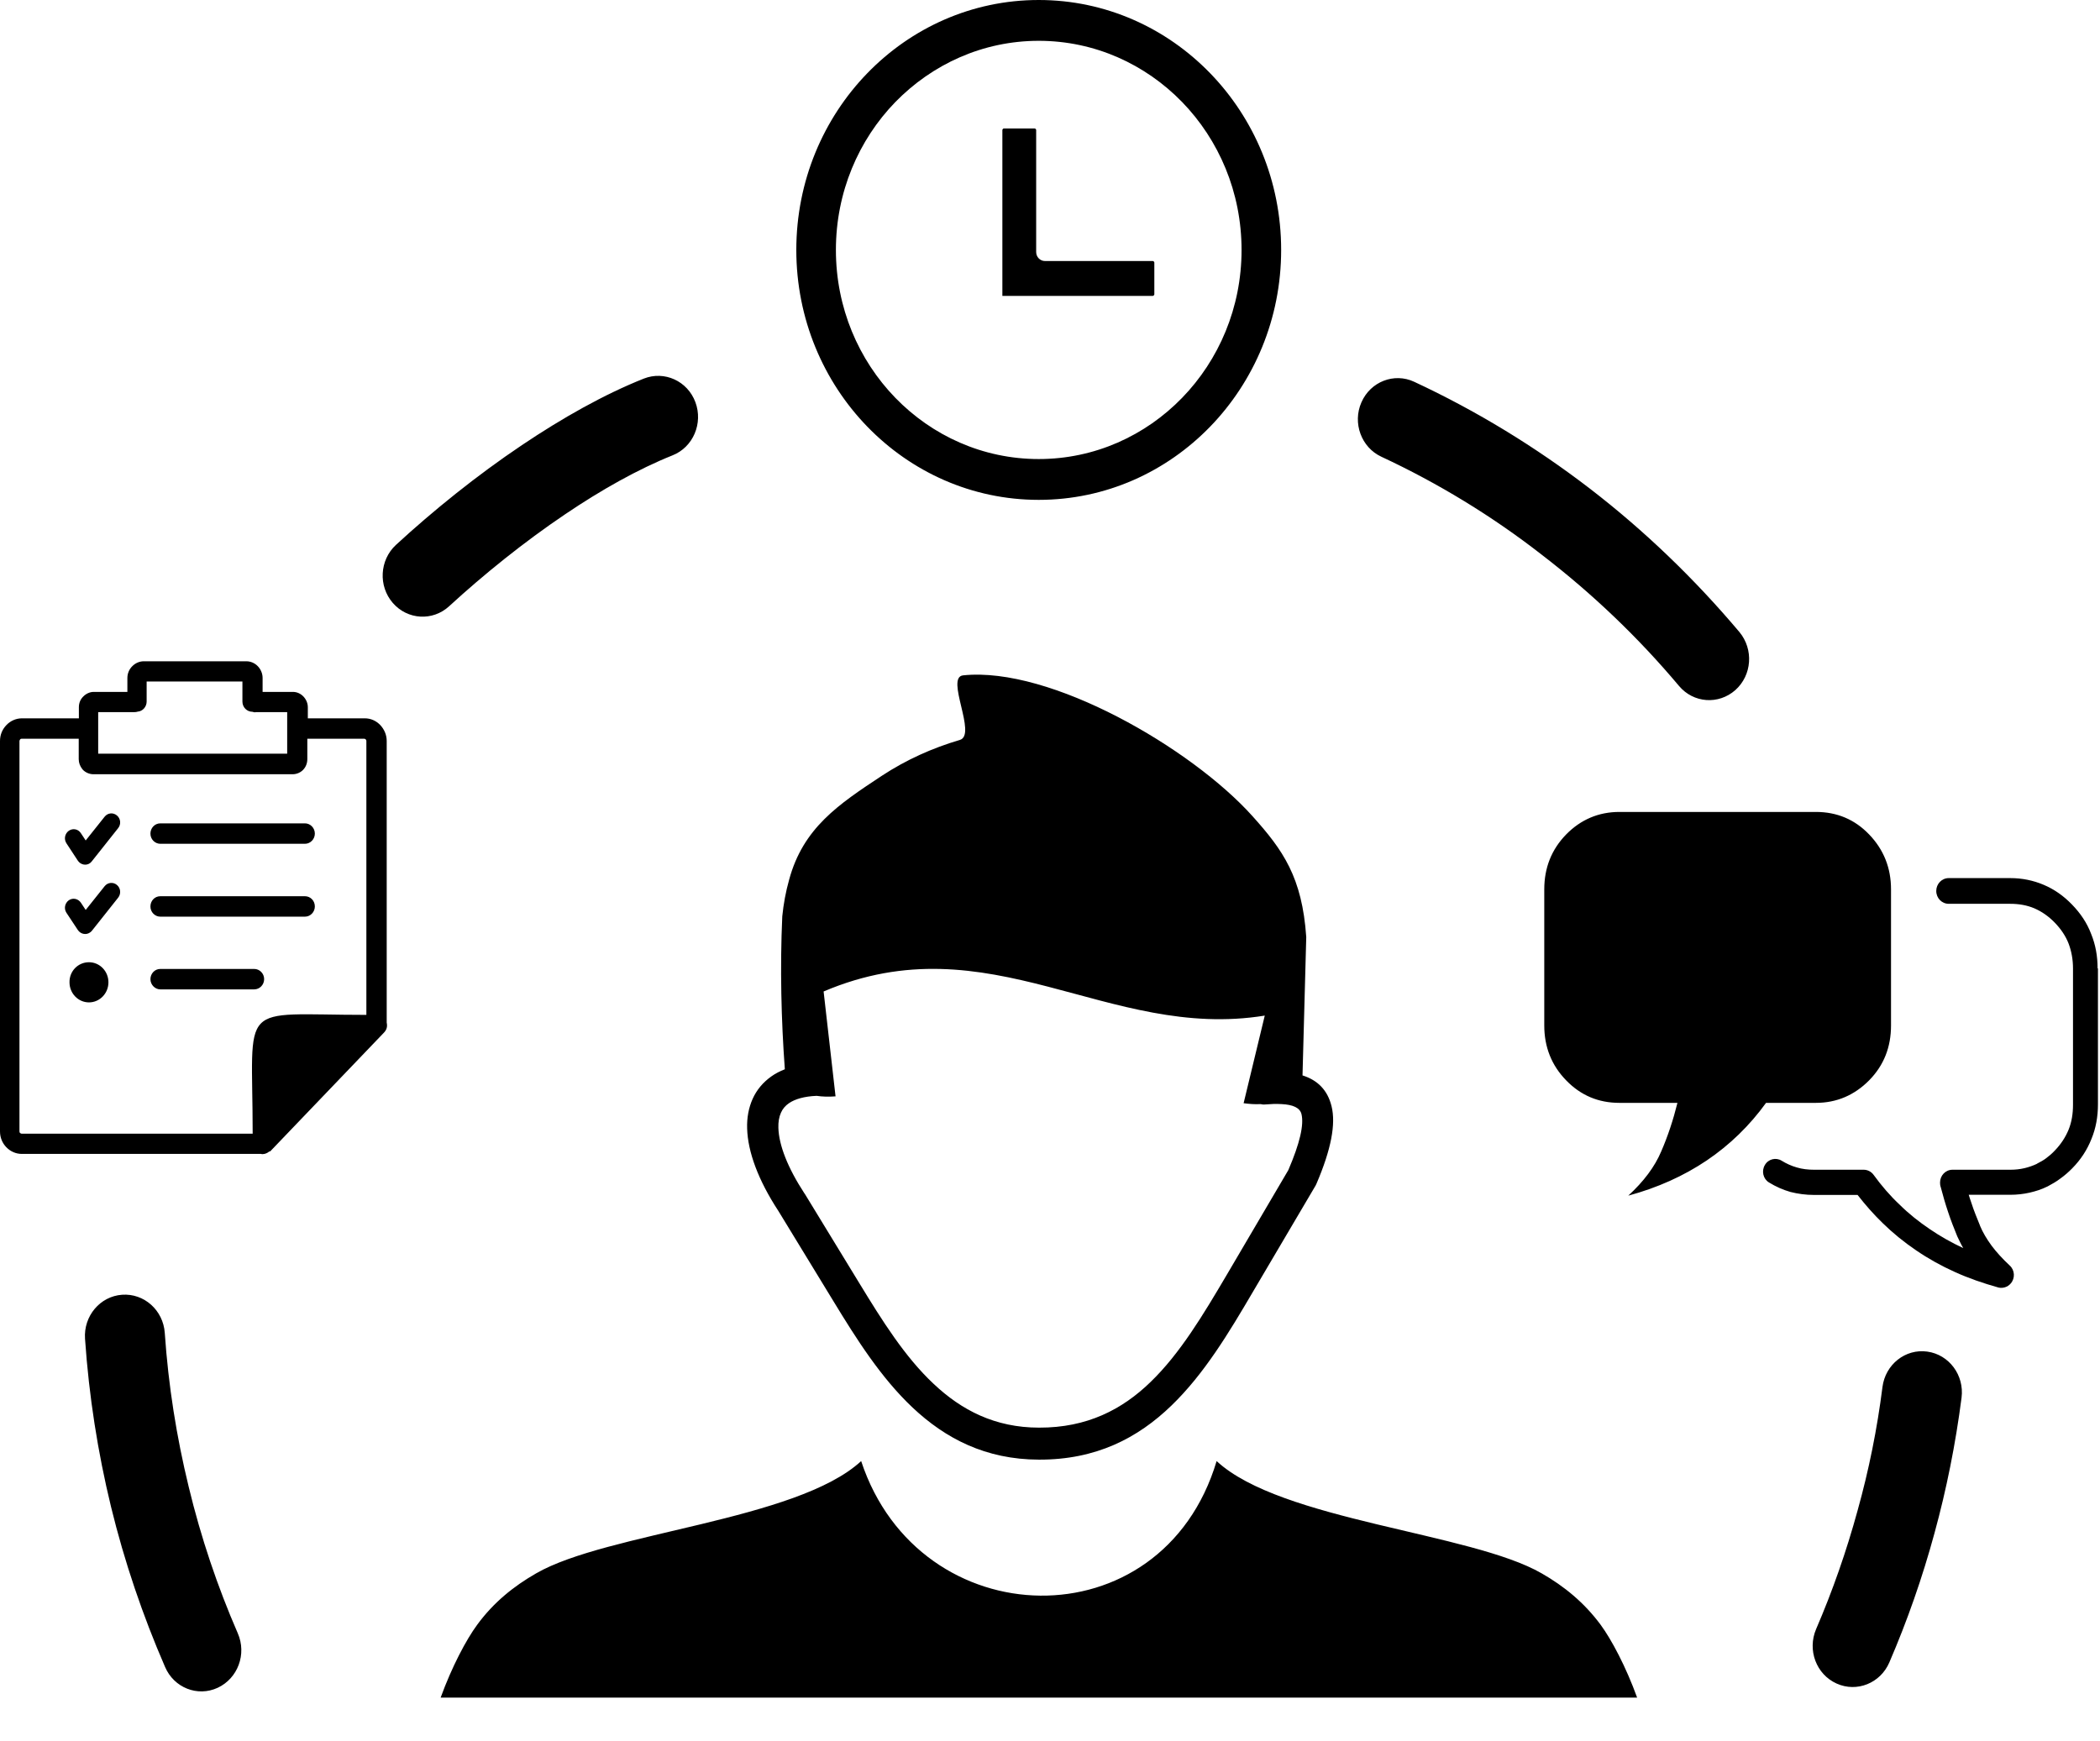 <svg width="41" height="34" viewBox="0 0 41 34" fill="none" xmlns="http://www.w3.org/2000/svg">
<path fill-rule="evenodd" clip-rule="evenodd" d="M16.813 28.531C17.947 31.971 22.687 32.098 23.753 28.531C25.007 29.696 28.72 29.926 30.1 30.724C30.537 30.974 30.93 31.294 31.25 31.727C31.463 32.016 31.747 32.552 31.963 33.15H8.603C8.82 32.552 9.103 32.016 9.317 31.727C9.633 31.294 10.03 30.974 10.467 30.724C11.847 29.926 15.557 29.692 16.813 28.531ZM34.26 15.855H31.617C31.213 15.855 30.863 16.003 30.577 16.295C30.29 16.59 30.15 16.948 30.15 17.367V20.024C30.15 20.447 30.293 20.804 30.577 21.096C30.863 21.392 31.21 21.536 31.617 21.536H32.75C32.667 21.87 32.563 22.186 32.433 22.485C32.307 22.784 32.09 23.073 31.79 23.348C32.363 23.193 32.873 22.963 33.323 22.66C33.77 22.358 34.16 21.98 34.48 21.536H35.453C35.86 21.536 36.207 21.385 36.493 21.096C36.783 20.801 36.92 20.443 36.92 20.024V17.367C36.92 16.948 36.777 16.59 36.493 16.295C36.21 15.999 35.86 15.855 35.453 15.855H34.26ZM40.96 18.907V21.564C40.96 21.804 40.92 22.031 40.833 22.241C40.75 22.451 40.627 22.643 40.457 22.815C40.387 22.887 40.307 22.956 40.23 23.011C40.15 23.073 40.063 23.121 39.98 23.166C39.977 23.169 39.97 23.169 39.967 23.172C39.857 23.227 39.743 23.262 39.627 23.289C39.503 23.317 39.377 23.331 39.247 23.331H38.437C38.453 23.382 38.47 23.437 38.49 23.492C38.537 23.64 38.597 23.784 38.657 23.932V23.935C38.713 24.069 38.79 24.197 38.883 24.324C38.98 24.454 39.097 24.581 39.237 24.712C39.337 24.802 39.347 24.96 39.257 25.063C39.197 25.135 39.1 25.162 39.017 25.142C38.72 25.059 38.433 24.96 38.167 24.839C37.9 24.719 37.647 24.578 37.41 24.416C37.177 24.258 36.957 24.08 36.753 23.88C36.58 23.712 36.42 23.53 36.267 23.334H35.417C35.257 23.334 35.103 23.313 34.957 23.276C34.81 23.234 34.67 23.172 34.537 23.09C34.423 23.021 34.387 22.866 34.457 22.75C34.523 22.633 34.673 22.595 34.787 22.667C34.877 22.722 34.973 22.767 35.083 22.798C35.187 22.829 35.3 22.842 35.417 22.842H36.387C36.46 22.842 36.533 22.877 36.58 22.942C36.733 23.152 36.9 23.348 37.087 23.523C37.267 23.702 37.467 23.86 37.68 24.004C37.883 24.142 38.1 24.265 38.33 24.372C38.283 24.293 38.25 24.217 38.213 24.142C38.15 23.987 38.087 23.829 38.033 23.664C37.98 23.506 37.933 23.344 37.89 23.179C37.88 23.152 37.877 23.121 37.877 23.093C37.877 22.956 37.983 22.842 38.12 22.842H39.25C39.347 22.842 39.437 22.832 39.527 22.811C39.61 22.791 39.69 22.763 39.763 22.729C39.767 22.726 39.77 22.726 39.773 22.722C39.833 22.691 39.897 22.657 39.95 22.616C40.01 22.571 40.063 22.526 40.117 22.468C40.237 22.344 40.327 22.206 40.387 22.059C40.447 21.911 40.473 21.749 40.473 21.571V18.914C40.473 18.735 40.443 18.574 40.387 18.426C40.33 18.278 40.237 18.141 40.117 18.017C39.997 17.893 39.863 17.8 39.72 17.738C39.577 17.677 39.42 17.649 39.247 17.649H38.047C37.913 17.649 37.803 17.539 37.803 17.398C37.803 17.261 37.91 17.147 38.047 17.147H39.247C39.48 17.147 39.697 17.192 39.9 17.278C40.103 17.364 40.287 17.491 40.453 17.663C40.62 17.835 40.747 18.024 40.827 18.237C40.913 18.447 40.953 18.67 40.953 18.91H40.96V18.907ZM4.99 13.91C4.967 13.91 4.947 13.906 4.927 13.899C4.823 13.899 4.733 13.813 4.733 13.7V13.308H2.863V13.7C2.863 13.8 2.787 13.889 2.69 13.896C2.67 13.903 2.647 13.906 2.623 13.906H1.917V14.717H5.607V13.906H4.983L4.99 13.91ZM1.737 18.79C1.947 18.79 2.117 18.965 2.117 19.182C2.117 19.398 1.947 19.574 1.737 19.574C1.527 19.574 1.357 19.398 1.357 19.182C1.353 18.965 1.523 18.79 1.737 18.79ZM1.297 17.824C1.243 17.742 1.267 17.635 1.343 17.58C1.423 17.525 1.527 17.549 1.58 17.628L1.673 17.769L2.043 17.305C2.103 17.23 2.21 17.219 2.283 17.281C2.357 17.343 2.367 17.453 2.307 17.529L1.797 18.172C1.787 18.185 1.773 18.199 1.757 18.209C1.68 18.264 1.573 18.24 1.52 18.161L1.297 17.824ZM1.297 16.467C1.243 16.384 1.267 16.278 1.343 16.223C1.423 16.168 1.527 16.188 1.58 16.271L1.673 16.412L2.043 15.948C2.103 15.872 2.21 15.862 2.283 15.924C2.357 15.986 2.367 16.096 2.307 16.171L1.797 16.814C1.787 16.828 1.773 16.841 1.757 16.855C1.68 16.91 1.573 16.886 1.52 16.807L1.297 16.467ZM5.257 22.485C5.223 22.516 5.173 22.537 5.127 22.537C5.117 22.537 5.107 22.537 5.097 22.533H0.427C0.31 22.533 0.203 22.485 0.123 22.402C0.047 22.323 0 22.217 0 22.093V14.47C0 14.346 0.047 14.239 0.127 14.157C0.203 14.078 0.31 14.027 0.43 14.027H1.54V13.81C1.54 13.727 1.57 13.655 1.627 13.6C1.677 13.549 1.75 13.511 1.83 13.511H2.487V13.239C2.487 13.15 2.523 13.068 2.583 13.009C2.64 12.951 2.72 12.913 2.807 12.913H4.81C4.897 12.913 4.977 12.951 5.033 13.009C5.09 13.068 5.127 13.15 5.127 13.239V13.511H5.72C5.797 13.511 5.87 13.545 5.923 13.6C5.973 13.652 6.01 13.727 6.01 13.81V14.027H7.12C7.24 14.027 7.343 14.075 7.423 14.157C7.5 14.239 7.55 14.346 7.55 14.47V19.969C7.567 20.048 7.55 20.11 7.493 20.168L5.287 22.471C5.28 22.478 5.277 22.482 5.27 22.485H5.257ZM4.933 22.138C4.933 19.505 4.61 19.818 7.153 19.818V14.47C7.153 14.46 7.15 14.446 7.14 14.439C7.133 14.432 7.123 14.425 7.11 14.425H6V14.824C6 14.906 5.97 14.979 5.917 15.034C5.867 15.085 5.793 15.119 5.713 15.119H1.823C1.747 15.119 1.67 15.085 1.62 15.034C1.613 15.027 1.61 15.02 1.603 15.013C1.563 14.961 1.537 14.896 1.537 14.824V14.425H0.423C0.413 14.425 0.4 14.429 0.393 14.439C0.387 14.446 0.38 14.46 0.38 14.47V22.093C0.38 22.107 0.383 22.117 0.393 22.124C0.4 22.131 0.41 22.138 0.423 22.138H4.933ZM3.13 19.32C3.027 19.32 2.937 19.23 2.937 19.12C2.937 19.014 3.02 18.921 3.13 18.921H4.963C5.067 18.921 5.157 19.007 5.157 19.12C5.157 19.227 5.073 19.32 4.963 19.32H3.13ZM3.13 16.477C3.027 16.477 2.937 16.391 2.937 16.278C2.937 16.171 3.02 16.078 3.13 16.078H5.953C6.06 16.078 6.147 16.168 6.147 16.278C6.147 16.384 6.063 16.477 5.953 16.477H3.13ZM3.13 17.9C3.027 17.9 2.937 17.814 2.937 17.701C2.937 17.591 3.02 17.501 3.13 17.501H5.953C6.06 17.501 6.147 17.587 6.147 17.701C6.147 17.807 6.063 17.9 5.953 17.9H3.13ZM23.627 1.43C22.77 0.546 21.587 0 20.28 0C18.973 0 17.79 0.546 16.933 1.43C16.077 2.313 15.547 3.533 15.547 4.881C15.547 6.228 16.077 7.448 16.933 8.331C17.79 9.215 18.973 9.761 20.28 9.761C21.587 9.761 22.77 9.215 23.627 8.331C24.483 7.448 25.013 6.228 25.013 4.881C25.013 3.533 24.483 2.313 23.627 1.43ZM20.2 2.509H19.6C19.593 2.509 19.583 2.512 19.58 2.519C19.573 2.526 19.57 2.533 19.57 2.54V5.778H22.507C22.513 5.778 22.523 5.774 22.527 5.767C22.533 5.76 22.537 5.754 22.537 5.747V5.128C22.537 5.121 22.533 5.111 22.527 5.107C22.52 5.101 22.513 5.097 22.507 5.097H20.4C20.307 5.097 20.23 5.018 20.23 4.922V2.54C20.23 2.533 20.227 2.526 20.223 2.523L20.22 2.519C20.217 2.512 20.207 2.509 20.2 2.509ZM20.28 0.797C21.373 0.797 22.363 1.255 23.08 1.993C23.797 2.732 24.24 3.753 24.24 4.881C24.24 6.008 23.797 7.029 23.08 7.768C22.363 8.507 21.373 8.964 20.28 8.964C19.187 8.964 18.197 8.507 17.48 7.768C16.763 7.029 16.32 6.008 16.32 4.881C16.32 3.753 16.763 2.732 17.48 1.993C18.2 1.255 19.187 0.797 20.28 0.797ZM4.643 31.895C4.82 32.301 4.643 32.775 4.25 32.958C3.857 33.14 3.397 32.958 3.223 32.552C2.787 31.548 2.43 30.5 2.167 29.421C1.91 28.362 1.737 27.266 1.66 26.142C1.63 25.699 1.953 25.314 2.383 25.283C2.813 25.252 3.187 25.585 3.217 26.029C3.287 27.056 3.447 28.06 3.683 29.029C3.923 30.026 4.247 30.985 4.643 31.895ZM8.77 11.837C8.45 12.133 7.957 12.105 7.67 11.775C7.383 11.445 7.41 10.937 7.73 10.641C8.457 9.971 9.31 9.283 10.19 8.692C10.977 8.163 11.793 7.702 12.57 7.393C12.97 7.235 13.423 7.438 13.577 7.854C13.73 8.266 13.533 8.733 13.13 8.892C12.46 9.16 11.74 9.565 11.037 10.04C10.227 10.586 9.44 11.222 8.77 11.837ZM26.97 8.919C26.577 8.737 26.403 8.259 26.58 7.857C26.757 7.451 27.22 7.273 27.61 7.455C28.833 8.025 29.98 8.727 31.04 9.541C32.103 10.359 33.083 11.301 33.96 12.342C34.24 12.679 34.207 13.184 33.88 13.476C33.553 13.765 33.063 13.731 32.78 13.394C31.987 12.449 31.087 11.59 30.103 10.834C29.137 10.081 28.083 9.438 26.97 8.919ZM36.753 27.084C36.81 26.644 37.2 26.334 37.627 26.393C38.053 26.451 38.353 26.853 38.297 27.293C38.18 28.201 38.003 29.081 37.77 29.933C37.533 30.806 37.237 31.651 36.887 32.463C36.713 32.868 36.253 33.054 35.857 32.875C35.46 32.696 35.283 32.222 35.457 31.813C35.78 31.064 36.05 30.29 36.267 29.497C36.487 28.709 36.65 27.902 36.753 27.084ZM15.943 21.399C15.703 21.409 15.523 21.461 15.403 21.543C15.333 21.591 15.28 21.653 15.247 21.729C15.21 21.811 15.193 21.911 15.197 22.024C15.207 22.361 15.377 22.801 15.707 23.306L15.713 23.313L16.787 25.073C17.217 25.778 17.667 26.499 18.23 27.025C18.77 27.534 19.423 27.878 20.287 27.878C21.223 27.881 21.91 27.524 22.463 26.987C23.04 26.431 23.497 25.664 23.947 24.901L25.153 22.849C25.38 22.32 25.46 21.966 25.41 21.756C25.38 21.633 25.247 21.571 25.02 21.56C24.973 21.557 24.923 21.557 24.873 21.557C24.82 21.56 24.763 21.564 24.703 21.567C24.67 21.571 24.64 21.567 24.61 21.56C24.503 21.567 24.39 21.557 24.28 21.543L24.693 19.832C21.623 20.33 19.327 17.979 16.08 19.361L16.313 21.409C16.18 21.419 16.057 21.416 15.943 21.399ZM25.43 21C25.727 21.093 25.92 21.289 25.997 21.602C26.083 21.949 25.99 22.444 25.703 23.114C25.697 23.128 25.693 23.138 25.687 23.148L24.463 25.224C23.993 26.025 23.513 26.826 22.873 27.445C22.213 28.084 21.397 28.507 20.283 28.503C19.243 28.5 18.46 28.091 17.817 27.486C17.197 26.901 16.72 26.145 16.27 25.406L15.197 23.647C14.803 23.045 14.6 22.492 14.587 22.038C14.58 21.825 14.617 21.633 14.693 21.461C14.773 21.282 14.897 21.134 15.063 21.017C15.14 20.962 15.227 20.918 15.323 20.88C15.253 19.924 15.227 18.9 15.273 17.893C15.297 17.656 15.34 17.415 15.407 17.178C15.68 16.168 16.37 15.707 17.22 15.147C17.69 14.838 18.203 14.607 18.74 14.449C19.08 14.35 18.45 13.226 18.803 13.188C20.507 13.009 23.263 14.611 24.453 15.937C25.05 16.601 25.423 17.13 25.503 18.299L25.43 21Z" fill="black"/>
</svg>

